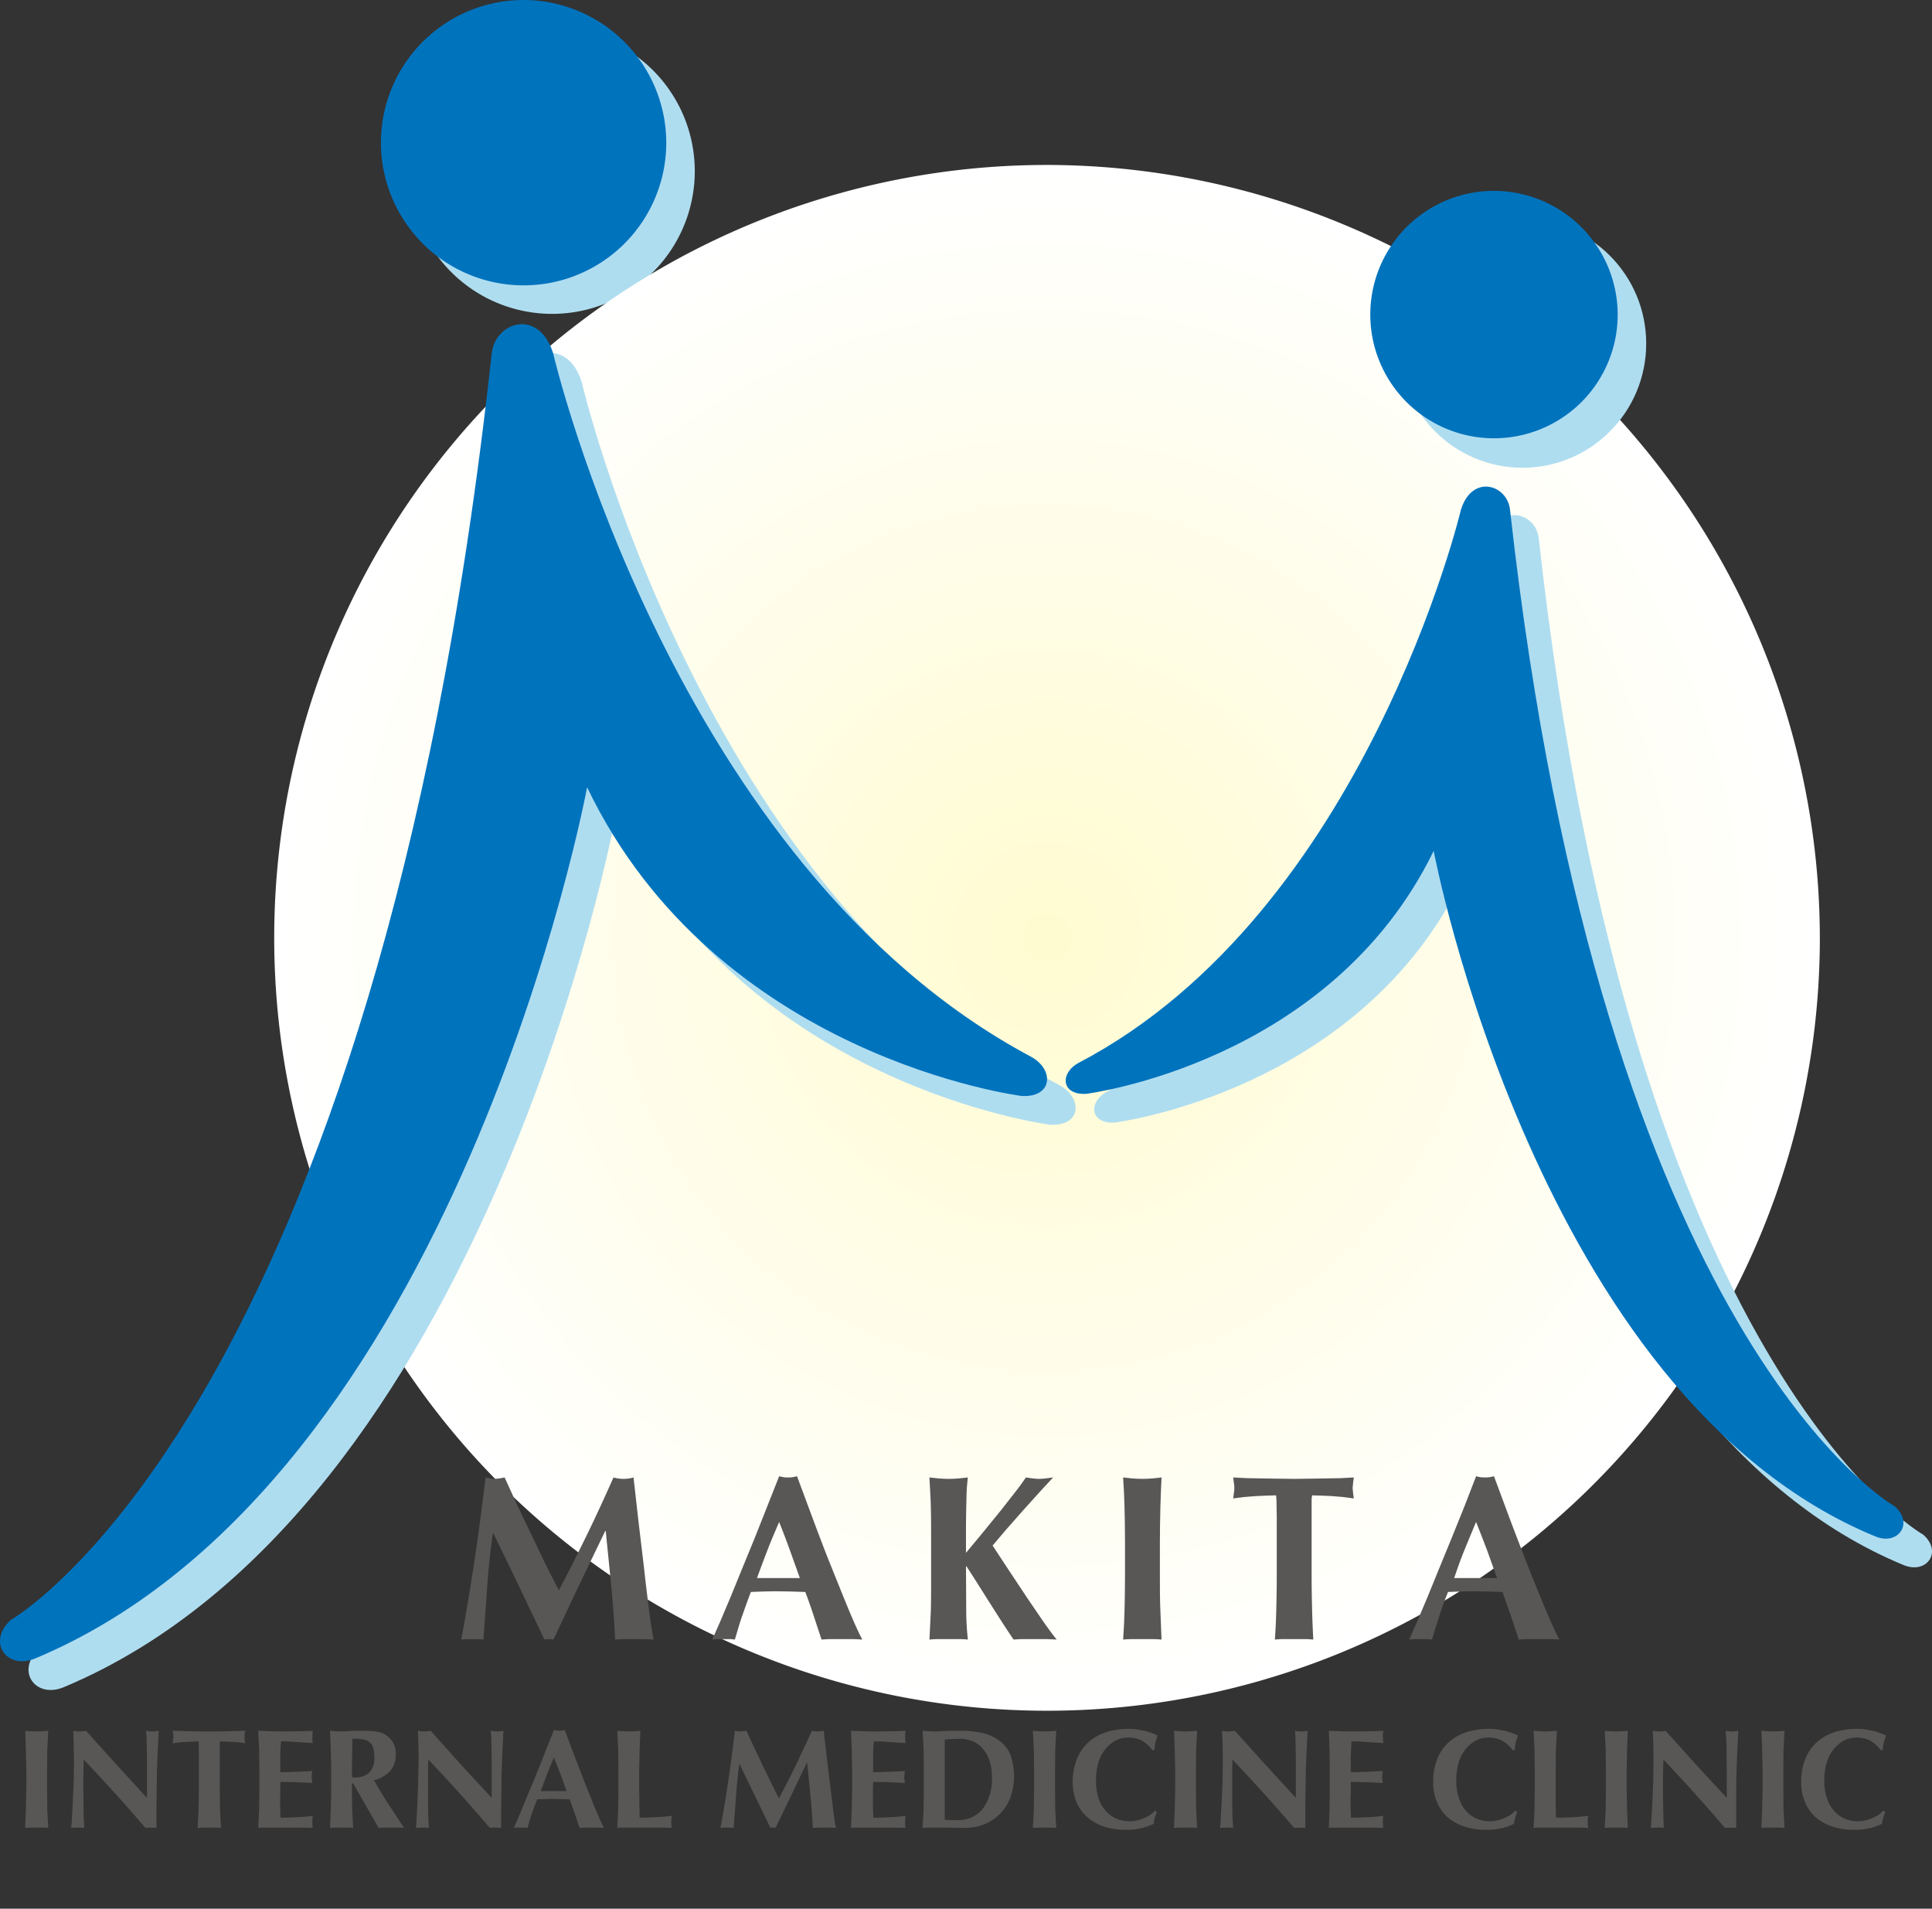 <svg xmlns="http://www.w3.org/2000/svg" xmlns:xlink="http://www.w3.org/1999/xlink" width="81.998" height="81" viewBox="0 0 81.998 81">
  <rect x="0" y="0" width="81.998" height="81" fill="#333333" stroke="none"/>
  <defs>
    <radialGradient id="radial-gradient" cx="0.5" cy="0.5" r="0.5" gradientUnits="objectBoundingBox">
      <stop offset="0" stop-color="#fffbd0"/>
      <stop offset="1" stop-color="#fff"/>
    </radialGradient>
  </defs>
  <g id="グループ_1583" data-name="グループ 1583" transform="translate(-393 -916)">
    <path id="パス_80" data-name="パス 80" d="M148.99,362.79a6.055,6.055,0,1,1-6.05-6.08A6.056,6.056,0,0,1,148.99,362.79Z" transform="translate(273.498 560.5)" fill="#afddf0"/>
    <path id="パス_31" data-name="パス 31" d="M801.78,505.57a6.055,6.055,0,1,1-6.06-6.07A6.067,6.067,0,0,1,801.78,505.57Z" transform="translate(-380.502 416.5)" fill="#0073bd"/>
    <path id="パス_25" data-name="パス 25" d="M850.74,539.39a32.8,32.8,0,1,1-32.8-32.89A32.845,32.845,0,0,1,850.74,539.39Z" transform="translate(-380.502 416.5)" fill="url(#radial-gradient)"/>
    <rect id="長方形_1047" data-name="長方形 1047" width="80.75" height="81" transform="translate(393.018 916)" fill="none"/>
    <rect id="長方形_1048" data-name="長方形 1048" width="80.75" height="81" transform="translate(393.018 916)" fill="none"/>
    <path id="パス_26" data-name="パス 26" d="M775.18,569.46s15.49-8.78,20.4-53.74c.15-1.36,2.01-1.93,2.61-.01,0,0,5.07,21.74,20.27,29.84,1.02.55.94,1.76-.39,1.68,0,0-12.93-1.63-18.44-13.1,0,0-5.47,29.45-23.42,36.97C774.99,571.61,774.14,570.38,775.18,569.46Z" transform="translate(-380.502 416.5)" fill="#afddf0"/>
    <path id="パス_27" data-name="パス 27" d="M855.13,564.63s-12.4-6.9-16.32-42.29c-.12-1.07-1.61-1.52-2.09,0,0,0-4.06,17.1-16.22,23.48-.82.43-.75,1.38.31,1.32,0,0,10.35-1.28,14.75-10.31,0,0,4.38,23.17,18.74,29.09C855.27,566.32,855.96,565.36,855.13,564.63Z" transform="translate(-380.502 416.5)" fill="#afddf0"/>
    <ellipse id="楕円形_26" data-name="楕円形 26" cx="5.25" cy="5.27" rx="5.25" ry="5.27" transform="translate(452.368 925.31)" fill="#afddf0"/>
    <path id="パス_29" data-name="パス 29" d="M773.97,568.24s15.49-8.77,20.4-53.73c.15-1.37,2.01-1.94,2.61-.01,0,0,5.07,21.73,20.27,29.84,1.02.55.93,1.75-.39,1.67,0,0-12.93-1.62-18.44-13.1,0,0-5.47,29.45-23.42,36.97C773.78,570.39,772.93,569.17,773.97,568.24Z" transform="translate(-380.502 416.5)" fill="#0073bd"/>
    <path id="パス_30" data-name="パス 30" d="M853.91,563.42s-12.39-6.91-16.32-42.29c-.12-1.07-1.6-1.52-2.08-.01,0,0-4.06,17.11-16.22,23.48-.82.44-.75,1.38.31,1.32,0,0,10.35-1.28,14.75-10.31,0,0,4.38,23.18,18.74,29.09C854.06,565.11,854.75,564.14,853.91,563.42Z" transform="translate(-380.502 416.5)" fill="#0073bd"/>
    <path id="パス_32" data-name="パス 32" d="M842.16,512.86a5.25,5.25,0,1,1-5.25-5.26A5.26,5.26,0,0,1,842.16,512.86Z" transform="translate(-380.502 416.5)" fill="#0073bd"/>
    <g id="グループ_1572" data-name="グループ 1572" transform="translate(-380.502 416.5)">
      <path id="パス_33" data-name="パス 33" d="M794.18,566.84l-.16,2.24a1.941,1.941,0,0,0-.24-.02h-.46a1.939,1.939,0,0,0-.24.02c.21-1.14.4-2.29.57-3.42s.32-2.29.46-3.46l.2.04a1.36,1.36,0,0,0,.21.02l.19-.02.21-.04.56,1.23.59,1.23.58,1.21.57,1.12c.4-.75.79-1.53,1.19-2.35s.77-1.63,1.13-2.44a1.535,1.535,0,0,0,.85,0l.21,1.86.23,1.93c.07.64.14,1.22.21,1.77s.14.99.2,1.32c-.13-.01-.26-.02-.4-.02h-.81c-.14,0-.28.01-.42.02-.03-.68-.09-1.43-.16-2.23l-.24-2.38h-.02l-1.12,2.32-1.08,2.29-.1-.02h-.19l-.09.02-1.07-2.24c-.36-.75-.72-1.5-1.1-2.27h-.02C794.31,565.34,794.23,566.09,794.18,566.84Z" fill="#585756" fill-rule="evenodd"/>
      <path id="パス_34" data-name="パス 34" d="M806.57,564.09c-.17.4-.34.79-.49,1.18s-.3.79-.45,1.2h1.82l-.43-1.2C806.88,564.88,806.73,564.49,806.57,564.09Zm3.53,4.99c-.16-.01-.31-.02-.46-.02h-.84c-.15,0-.29.01-.43.02l-.33-1q-.165-.51-.36-1.02l-.63-.02-.64-.01-.52.01-.52.02c-.13.34-.25.68-.37,1.02s-.21.68-.31,1a1.784,1.784,0,0,0-.23-.02h-.47a2.46,2.46,0,0,0-.26.02l.32-.72.44-1.04.51-1.25.55-1.34.53-1.34.49-1.24.19.04a1.147,1.147,0,0,0,.19.01,1.209,1.209,0,0,0,.19-.01l.19-.04.68,1.83c.24.64.48,1.28.73,1.9s.49,1.22.72,1.78S809.9,568.7,810.1,569.08Z" fill="#585756" fill-rule="evenodd"/>
      <path id="パス_35" data-name="パス 35" d="M814.51,567.84a11.93,11.93,0,0,0,.07,1.24c-.11-.01-.23-.02-.37-.02h-.89c-.14,0-.26.01-.37.02q.03-.615.06-1.26c.01-.43.01-.93.01-1.48v-1.36c0-.56,0-1.05-.01-1.48s-.04-.86-.06-1.3l.37.04c.13.01.28.02.45.02s.31-.01.44-.02l.37-.04a8.338,8.338,0,0,0-.06.91c-.01.4-.02.84-.02,1.33v.96l.73-.88.75-.92.65-.83c.19-.25.33-.44.41-.57l.28.04c.1.01.19.02.28.02a2.823,2.823,0,0,0,.29-.02l.31-.04-.52.56-.74.82-.75.85-.56.66.71,1.08.77,1.16.71,1.04c.22.31.4.55.53.71-.19-.01-.37-.02-.52-.02h-.88c-.14,0-.29.01-.43.02-.34-.5-.67-1.02-1-1.54s-.66-1.05-1-1.57h-.02Z" fill="#585756" fill-rule="evenodd"/>
      <path id="パス_36" data-name="パス 36" d="M821.23,563.5c-.01-.43-.03-.86-.06-1.3l.37.04c.13.01.28.02.45.02s.31-.01.45-.02l.36-.04c-.02.44-.04.87-.05,1.3s-.02.92-.02,1.48v1.36c0,.55,0,1.05.02,1.48s.03.85.05,1.26c-.11-.01-.23-.02-.36-.02h-.9c-.13,0-.25.01-.37.02q.045-.615.06-1.26c.01-.43.02-.93.02-1.48v-1.36C821.25,564.42,821.24,563.93,821.23,563.5Z" fill="#585756" fill-rule="evenodd"/>
      <path id="パス_37" data-name="パス 37" d="M827.68,563.31a2.611,2.611,0,0,0-.02-.35l-.37.01-.47.02-.51.04-.47.06.03-.22a1.8,1.8,0,0,0,.02-.22,1.5,1.5,0,0,0-.02-.22l-.03-.23.61.03.56.01.62.01.8.01.8-.01.62-.01.54-.01.57-.03-.03.23-.02.22.02.22.03.22-.45-.06-.49-.04-.46-.02-.37-.01-.02.14v3.24c0,.55.01,1.05.02,1.48s.03.85.05,1.26c-.11-.01-.23-.02-.36-.02h-.9c-.13,0-.25.01-.37.02q.045-.615.06-1.26c.01-.43.02-.93.02-1.48v-2.5Z" fill="#585756" fill-rule="evenodd"/>
      <path id="パス_38" data-name="パス 38" d="M836.15,564.09c-.17.4-.33.79-.49,1.18s-.3.79-.44,1.2h1.82l-.43-1.2C836.46,564.88,836.31,564.49,836.15,564.09Zm3.53,4.99c-.16-.01-.31-.02-.45-.02h-.85c-.14,0-.28.01-.42.02l-.33-1-.36-1.02-.64-.02-.64-.01-.52.01-.51.02c-.14.34-.26.68-.37,1.02s-.22.68-.31,1a1.941,1.941,0,0,0-.24-.02h-.47a2.46,2.46,0,0,0-.26.02l.32-.72.44-1.04.51-1.25.55-1.34.54-1.34.48-1.24.19.04a1.808,1.808,0,0,0,.38,0l.19-.04.68,1.83c.24.64.49,1.28.73,1.9s.49,1.22.72,1.78S839.49,568.7,839.68,569.08Z" fill="#585756" fill-rule="evenodd"/>
      <path id="パス_39" data-name="パス 39" d="M774.6,573.72l-.03-.77.22.02.27.01.27-.01.22-.02-.04.77-.01.89v.82l.01.88.04.76-.22-.01h-.54l-.22.01.03-.76.02-.88v-.82Z" fill="#585756" fill-rule="evenodd"/>
      <path id="パス_40" data-name="パス 40" d="M776.63,573.45l-.02-.5a1.231,1.231,0,0,0,.54,0l1.29,1.43,1.3,1.42v-1.68l-.01-.52-.01-.42-.02-.23a1.231,1.231,0,0,0,.54,0l-.05.99-.03.83-.01.77-.01.81v.72l-.24-.01-.23.01c-.82-.96-1.69-1.93-2.62-2.9v.35l-.01.35v.7l.01.61v.43l.02.28.01.18-.14-.01h-.14l-.28.01a2.246,2.246,0,0,0,.03-.34l.04-.72.04-.92c.01-.33.01-.64.01-.95Z" fill="#585756" fill-rule="evenodd"/>
      <path id="パス_41" data-name="パス 41" d="M781.94,573.61c0-.1-.01-.17-.01-.21l-.23.01-.28.01-.3.02-.29.04.02-.14.01-.13-.01-.13-.02-.13.37.01.33.01.38.01h.96l.36-.01.33-.01.35-.01-.03.13v.26l.03.14-.27-.04-.3-.02-.28-.01-.22-.01-.01.08v1.95l.01.88.04.76-.22-.01h-.54l-.23.01.04-.76c.01-.26.01-.55.01-.88v-1.82Z" fill="#585756" fill-rule="evenodd"/>
      <path id="パス_42" data-name="パス 42" d="M784.5,573.72l-.04-.77.54.02c.17.01.35.01.53.01l.79-.01c.23-.01.38-.01.46-.02a1.572,1.572,0,0,0-.02.25v.15l.02.12-.38-.02-.4-.03-.35-.02h-.22c-.02.22-.03.44-.03.65v.66l.7-.02.66-.03-.03.15v.12l.01.1.02.14c-.46-.03-.91-.05-1.36-.05v.39l-.01.38c0,.26.01.51.02.75.23,0,.46-.01.68-.02s.46-.03.69-.06l-.02.12v.3l.02.09-.4-.01h-1.8l-.12.01.04-.76.01-.88v-.82Z" fill="#585756" fill-rule="evenodd"/>
      <path id="パス_43" data-name="パス 43" d="M789.33,573.65a.437.437,0,0,0-.16-.23.629.629,0,0,0-.29-.11,2.682,2.682,0,0,0-.42-.02c-.01.54-.02,1.09-.02,1.63l.07.01h.06a.821.821,0,0,0,.61-.21.891.891,0,0,0,.21-.65A1.246,1.246,0,0,0,789.33,573.65Zm-.89,1.53v.25l.01.88.04.76-.22-.01h-.54l-.22.01.03-.76.02-.88v-.82l-.02-.89-.03-.77.22.02.27.01c.1,0,.23-.01.37-.02s.3-.01.51-.01l.39.01a1.722,1.722,0,0,1,.27.04.647.647,0,0,1,.21.06.826.826,0,0,1,.16.09,1.017,1.017,0,0,1,.29.33.947.947,0,0,1,.1.46,1.061,1.061,0,0,1-.24.72,1.366,1.366,0,0,1-.69.39c.2.34.4.68.62,1.02l.66,1-.27-.01h-.54l-.27.01-1.08-1.89Z" fill="#585756" fill-rule="evenodd"/>
      <path id="パス_44" data-name="パス 44" d="M791.26,573.45l-.02-.5a1.576,1.576,0,0,0,.27.03,1.81,1.81,0,0,0,.27-.03l1.28,1.43,1.31,1.42v-1.68l-.01-.52-.01-.42-.02-.23a1.576,1.576,0,0,0,.27.03,1.685,1.685,0,0,0,.27-.03l-.05.99-.03.83-.01.77-.01.81v.72l-.24-.01-.24.01c-.82-.96-1.69-1.93-2.61-2.9l-.01.35v1.66l.01.43.01.28.02.18-.15-.01h-.13l-.28.01a2.255,2.255,0,0,0,.03-.34l.04-.72.03-.92.02-.95Z" fill="#585756" fill-rule="evenodd"/>
      <path id="パス_45" data-name="パス 45" d="M797.01,574.08l-.29.71-.27.72h1.1l-.26-.72Zm2.12,2.99-.27-.01h-.51l-.25.01-.2-.6-.22-.61-.38-.01-.38-.01-.31.01-.31.01c-.08.2-.16.41-.23.61l-.18.6-.14-.01h-.29l-.15.01.19-.43.26-.63.31-.74.33-.81.32-.81.29-.73.12.02.11.01.11-.01.12-.02.41,1.09.44,1.14.43,1.07C798.89,576.56,799.02,576.84,799.13,577.07Z" fill="#585756" fill-rule="evenodd"/>
      <path id="パス_46" data-name="パス 46" d="M799.74,573.72l-.04-.77.22.02.27.01.27-.01.22-.02-.03.77-.02.89v.82l.01.66.01.55c.22,0,.45-.01.68-.02s.45-.03.69-.06l-.02.12-.01.15.01.15.02.09-.4-.01h-1.8l-.12.01.04-.76.01-.88v-.82Z" fill="#585756" fill-rule="evenodd"/>
      <path id="パス_47" data-name="パス 47" d="M804.74,575.73l-.1,1.34-.14-.01h-.28l-.14.01c.13-.69.24-1.37.34-2.05s.19-1.37.27-2.07l.13.02.12.01.11-.01.13-.02.34.73.35.74.35.72.34.68q.36-.675.72-1.41c.23-.49.46-.98.68-1.46a1.292,1.292,0,0,0,.25.03,1.21,1.21,0,0,0,.25-.03l.13,1.11.14,1.16.13,1.06c.04.33.08.59.12.79l-.24-.01h-.49l-.25.01c-.02-.41-.05-.86-.1-1.34l-.14-1.43h-.01l-.67,1.4-.66,1.37-.05-.01h-.12l-.05.01-.65-1.34-.66-1.37h-.01C804.82,574.82,804.77,575.28,804.74,575.73Z" fill="#585756" fill-rule="evenodd"/>
      <path id="パス_48" data-name="パス 48" d="M809.65,573.72l-.03-.77.54.02c.17.01.35.01.53.01l.79-.01c.23-.01.38-.01.46-.02a.9.9,0,0,0-.02.25v.15l.02.12-.38-.02-.4-.03-.35-.02h-.22c-.02.22-.03.44-.03.65v.66l.7-.02.65-.03-.02.15-.01.12.01.1.02.14c-.45-.03-.9-.05-1.35-.05l-.01.39v.38c0,.26.01.51.02.75.23,0,.45-.01.68-.02s.46-.03.69-.06l-.02.12v.3l.02.09-.4-.01h-1.8l-.12.01.03-.76.02-.88v-.82Z" fill="#585756" fill-rule="evenodd"/>
      <path id="パス_49" data-name="パス 49" d="M813.6,575.86v.87l.22.01h.31a1.323,1.323,0,0,0,1.07-.46,2.126,2.126,0,0,0,.4-1.4,2.232,2.232,0,0,0-.1-.66,1.512,1.512,0,0,0-.28-.5,1.129,1.129,0,0,0-.43-.32,1.471,1.471,0,0,0-.56-.11l-.35.01-.28.02v2.54Zm-.9-2.14-.04-.77.23.02.26.01c.14,0,.28-.01.45-.02s.37-.01.64-.01a4.447,4.447,0,0,1,.93.09,1.806,1.806,0,0,1,.73.32,1.41,1.41,0,0,1,.48.59,2.752,2.752,0,0,1,0,1.85,2.063,2.063,0,0,1-.45.69,1.932,1.932,0,0,1-.66.43,2.109,2.109,0,0,1-.8.15l-.76-.01h-.82l-.23.01.04-.76.01-.88v-.82Z" fill="#585756" fill-rule="evenodd"/>
      <path id="パス_50" data-name="パス 50" d="M817.38,573.72l-.04-.77.23.02.27.01.26-.01.23-.02-.04.77-.01.89v.82l.01.88.04.76-.23-.01h-.53l-.23.01.04-.76.01-.88v-.82Z" fill="#585756" fill-rule="evenodd"/>
      <path id="パス_51" data-name="パス 51" d="M822.51,576.65a1.084,1.084,0,0,0-.04.25,2.626,2.626,0,0,1-1.22.25,2.768,2.768,0,0,1-.94-.15,2.142,2.142,0,0,1-.69-.41,1.789,1.789,0,0,1-.44-.64,2.059,2.059,0,0,1-.15-.79,2.57,2.57,0,0,1,.2-1.06,1.9,1.9,0,0,1,.52-.71,2.211,2.211,0,0,1,.76-.4,3.368,3.368,0,0,1,.9-.12,1.827,1.827,0,0,1,.33.02c.12.02.23.04.34.06a2.813,2.813,0,0,1,.31.1,1.078,1.078,0,0,1,.24.11,1.714,1.714,0,0,0-.09.3,1.648,1.648,0,0,0-.04.31h-.09a1.434,1.434,0,0,0-.46-.41,1.262,1.262,0,0,0-.57-.12,1.181,1.181,0,0,0-.48.1,1.41,1.41,0,0,0-.44.34,1.585,1.585,0,0,0-.32.56,2.551,2.551,0,0,0-.12.83,2.3,2.3,0,0,0,.12.79,1.6,1.6,0,0,0,.33.53,1.291,1.291,0,0,0,.46.31,1.481,1.481,0,0,0,.51.09,1.5,1.5,0,0,0,.29-.03,1.4,1.4,0,0,0,.29-.09,1.463,1.463,0,0,0,.28-.14,1.006,1.006,0,0,0,.22-.19l.08.05Z" fill="#585756" fill-rule="evenodd"/>
      <path id="パス_52" data-name="パス 52" d="M823.36,573.72l-.03-.77.22.02.27.01.27-.01.22-.02-.04.77-.01.89v.82l.01.88.04.76-.22-.01h-.54l-.22.01.03-.76.02-.88v-.82Z" fill="#585756" fill-rule="evenodd"/>
      <path id="パス_53" data-name="パス 53" d="M825.39,573.45l-.02-.5a1.231,1.231,0,0,0,.54,0l1.29,1.43,1.3,1.42v-1.68l-.01-.52-.01-.42-.02-.23a1.231,1.231,0,0,0,.54,0l-.05.99-.03.83-.01.77-.01.81v.72l-.24-.01-.23.01c-.83-.96-1.7-1.93-2.62-2.9l-.01.35v1.66l.01.43.02.28.01.18-.15-.01h-.13l-.28.01a2.255,2.255,0,0,0,.03-.34l.04-.72.04-.92.01-.95Z" fill="#585756" fill-rule="evenodd"/>
      <path id="パス_54" data-name="パス 54" d="M829.93,573.72l-.03-.77.53.02c.18.01.35.01.53.01l.79-.01c.23-.01.39-.01.47-.02a.854.854,0,0,0-.03.25l.01.15.02.12-.38-.02-.41-.03-.35-.02h-.22c-.01.22-.02.44-.03.65v.66l.7-.02.66-.03-.02.15-.01.12.01.1.02.14c-.46-.03-.91-.05-1.36-.05v.39l-.01.38c0,.26.01.51.02.75.23,0,.46-.01.69-.02s.45-.03.68-.06l-.01.12-.01.15.01.15.01.09-.39-.01h-1.81l-.11.01.03-.76.01-.88v-.82Z" fill="#585756" fill-rule="evenodd"/>
      <path id="パス_55" data-name="パス 55" d="M837.81,576.65a1.11,1.11,0,0,0-.05.25,2.6,2.6,0,0,1-1.22.25,2.669,2.669,0,0,1-.93-.15,2.089,2.089,0,0,1-.7-.41,1.764,1.764,0,0,1-.43-.64,2.059,2.059,0,0,1-.15-.79,2.577,2.577,0,0,1,.19-1.06,2.015,2.015,0,0,1,.52-.71,2.212,2.212,0,0,1,.76-.4,3.368,3.368,0,0,1,.9-.12,1.828,1.828,0,0,1,.33.02c.12.02.23.04.34.06a2.809,2.809,0,0,1,.31.1,1.172,1.172,0,0,1,.25.11,1.759,1.759,0,0,0-.1.3c-.02.1-.03.21-.04.31h-.09a1.434,1.434,0,0,0-.46-.41,1.262,1.262,0,0,0-.57-.12,1.216,1.216,0,0,0-.48.1,1.411,1.411,0,0,0-.44.34,1.586,1.586,0,0,0-.32.56,2.551,2.551,0,0,0-.12.83,2.075,2.075,0,0,0,.13.79,1.442,1.442,0,0,0,.32.53,1.385,1.385,0,0,0,.46.31,1.524,1.524,0,0,0,.51.09,1.5,1.5,0,0,0,.29-.03,1.71,1.71,0,0,0,.3-.09,1.74,1.74,0,0,0,.27-.14,1.007,1.007,0,0,0,.22-.19l.08.05Z" fill="#585756" fill-rule="evenodd"/>
      <path id="パス_56" data-name="パス 56" d="M838.63,573.72l-.04-.77.22.02.27.01.27-.01.23-.02-.04.77c-.01.26-.01.56-.01.89v1.48l.01.55c.23,0,.45-.01.68-.02s.46-.03.69-.06l-.02.12v.3l.02.09-.4-.01h-1.8l-.12.01.04-.76.01-.88v-.82Z" fill="#585756" fill-rule="evenodd"/>
      <path id="パス_57" data-name="パス 57" d="M841.65,573.72l-.04-.77.22.02.27.01.27-.01.22-.02-.03.77-.02.89v.82l.02.88.03.76-.22-.01h-.54l-.22.01.04-.76.01-.88v-.82Z" fill="#585756" fill-rule="evenodd"/>
      <path id="パス_58" data-name="パス 58" d="M843.67,573.45l-.02-.5a1.231,1.231,0,0,0,.54,0l1.29,1.43,1.31,1.42v-1.1l-.01-.58v-.52l-.02-.42-.02-.23a1.231,1.231,0,0,0,.54,0l-.05.99-.03.83-.01.77v1.53l-.25-.01-.23.01c-.82-.96-1.69-1.93-2.61-2.9l-.01.35-.01.35v.7l.01.61.01.43.01.28.01.18-.14-.01h-.14l-.28.01a2.242,2.242,0,0,0,.03-.34l.04-.72.04-.92.01-.95Z" fill="#585756" fill-rule="evenodd"/>
      <path id="パス_59" data-name="パス 59" d="M848.29,573.72l-.03-.77.22.02.27.01.27-.01.22-.02-.04.77-.01.89v.82l.01.88.04.76-.22-.01h-.54l-.22.01.03-.76.02-.88v-.82Z" fill="#585756" fill-rule="evenodd"/>
      <path id="パス_60" data-name="パス 60" d="M853.43,576.65a1.11,1.11,0,0,0-.05.25,2.6,2.6,0,0,1-1.22.25,2.669,2.669,0,0,1-.93-.15,2.088,2.088,0,0,1-.7-.41,1.765,1.765,0,0,1-.43-.64,2.059,2.059,0,0,1-.15-.79,2.577,2.577,0,0,1,.19-1.06,2.015,2.015,0,0,1,.52-.71,2.212,2.212,0,0,1,.76-.4,3.388,3.388,0,0,1,.91-.12,1.773,1.773,0,0,1,.32.02c.12.02.23.04.34.06a2.809,2.809,0,0,1,.31.1,1.172,1.172,0,0,1,.25.11c-.04.1-.07.2-.1.3s-.03.21-.04.31h-.08a1.569,1.569,0,0,0-.47-.41,1.248,1.248,0,0,0-.56-.12,1.263,1.263,0,0,0-.49.1,1.535,1.535,0,0,0-.44.34,1.755,1.755,0,0,0-.32.56,2.551,2.551,0,0,0-.12.83,2.075,2.075,0,0,0,.13.79,1.442,1.442,0,0,0,.32.53,1.384,1.384,0,0,0,.46.31,1.523,1.523,0,0,0,.51.09,1.427,1.427,0,0,0,.29-.03,1.709,1.709,0,0,0,.3-.09,1.737,1.737,0,0,0,.27-.14,1.007,1.007,0,0,0,.22-.19l.08.05Z" fill="#585756" fill-rule="evenodd"/>
    </g>
  </g>
</svg>

